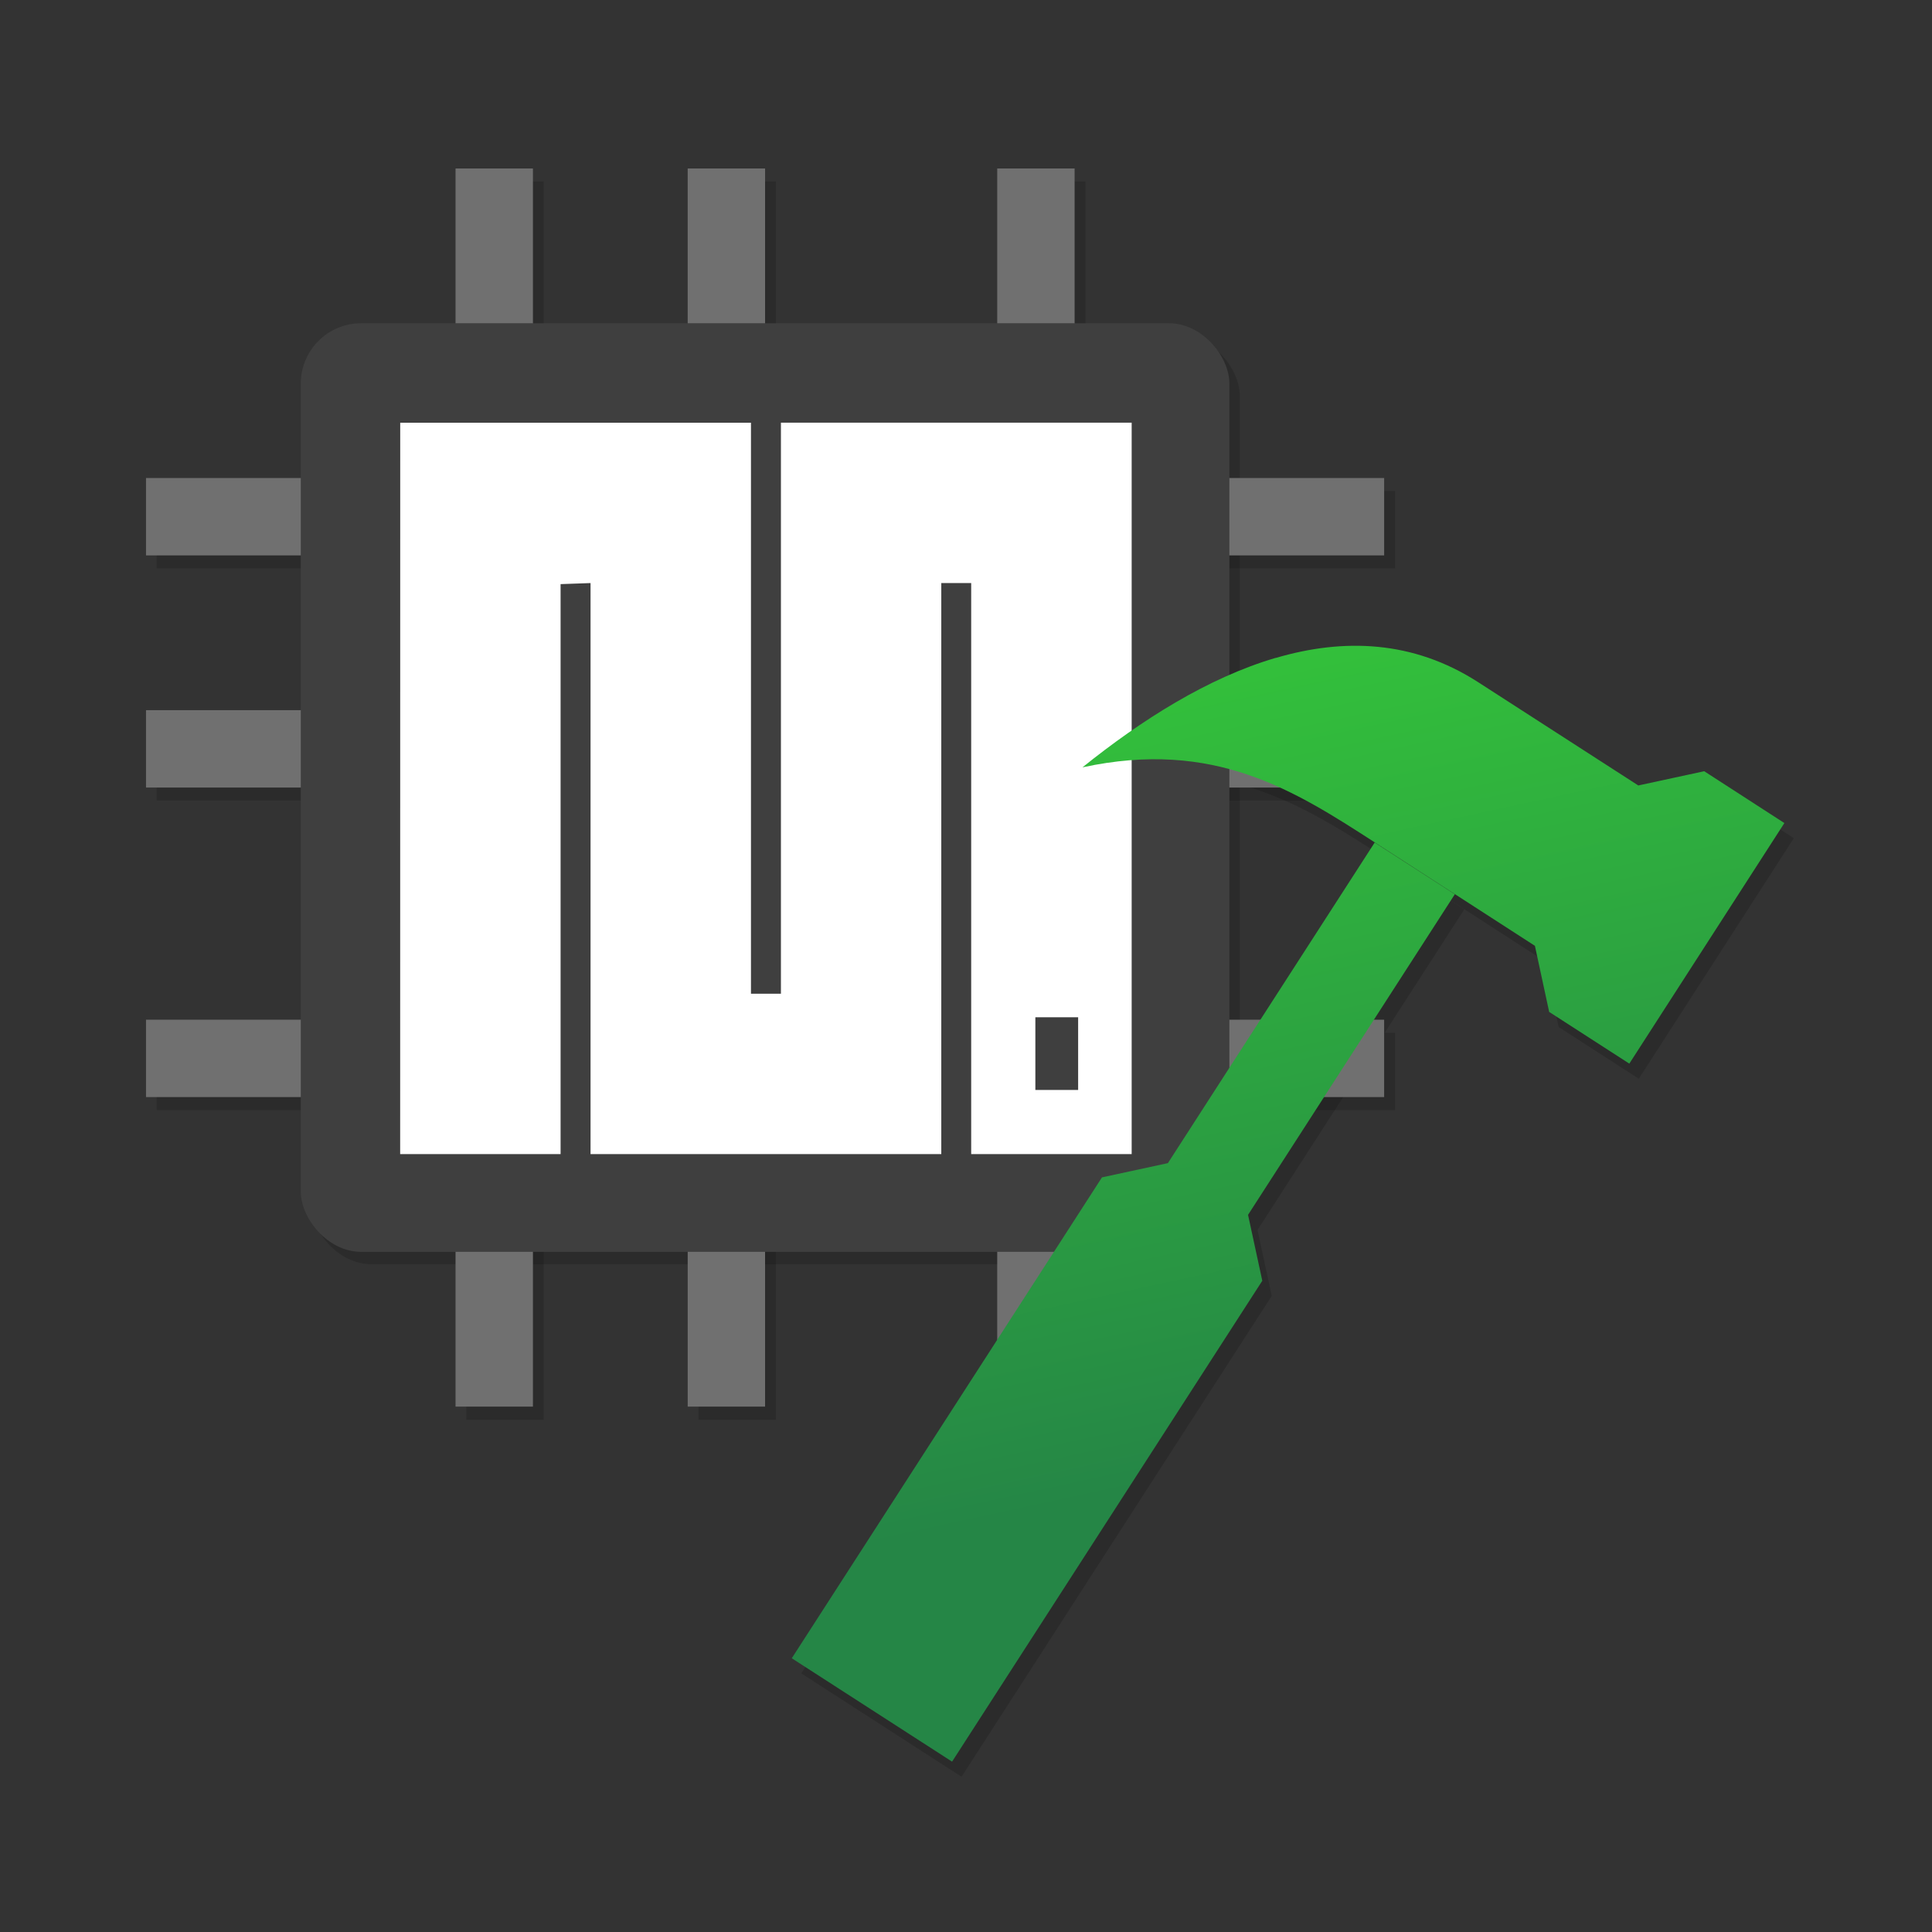 <?xml version="1.0" encoding="UTF-8" standalone="no"?>
<svg
   width="64"
   height="64"
   version="1.1"
   id="svg69"
   sodipodi:docname="upy-workbench.svg"
   xml:space="preserve"
   inkscape:version="1.2.2 (b0a8486541, 2022-12-01)"
   xmlns:inkscape="http://www.inkscape.org/namespaces/inkscape"
   xmlns:sodipodi="http://sodipodi.sourceforge.net/DTD/sodipodi-0.dtd"
   xmlns:xlink="http://www.w3.org/1999/xlink"
   xmlns="http://www.w3.org/2000/svg"
   xmlns:svg="http://www.w3.org/2000/svg"
   xmlns:rdf="http://www.w3.org/1999/02/22-rdf-syntax-ns#"
   xmlns:cc="http://creativecommons.org/ns#"
   xmlns:dc="http://purl.org/dc/elements/1.1/"><rect width="100%" height="100%" fill="#333333" stroke="none"/><sodipodi:namedview
     id="namedview71"
     pagecolor="#ffffff"
     bordercolor="#999999"
     borderopacity="1"
     inkscape:showpageshadow="0"
     inkscape:pageopacity="0"
     inkscape:pagecheckerboard="0"
     inkscape:deskcolor="#d1d1d1"
     showgrid="true"
     inkscape:zoom="8.0000004"
     inkscape:cx="41.437498"
     inkscape:cy="34.937498"
     inkscape:window-width="2530"
     inkscape:window-height="1302"
     inkscape:window-x="2072"
     inkscape:window-y="35"
     inkscape:window-maximized="0"
     inkscape:current-layer="g1715"><inkscape:grid
       type="xygrid"
       id="grid870" /></sodipodi:namedview><defs
     id="defs31"><linearGradient
       id="linearGradient5036"><stop
         style="stop-color:#2b68b2;stop-opacity:1;"
         id="stop5032"
         offset="0" /><stop
         offset="1"
         style="stop-color:#4baac7;stop-opacity:1;"
         id="stop5034" /></linearGradient><linearGradient
       id="linearGradient4583"
       x2="0"
       y1="26"
       y2="6"
       gradientTransform="matrix(.953 0 0 .953 8.751 -1.7)"
       gradientUnits="userSpaceOnUse"
       xlink:href="#linearGradient4430" /><linearGradient
       id="linearGradient4430"><stop
         stop-color="#404245"
         offset="0"
         id="stop5" /><stop
         stop-color="#585d60"
         offset="1"
         id="stop7" /></linearGradient><linearGradient
       id="linearGradient4329"
       x1="15"
       x2="14"
       y1="28"
       y2="8"
       gradientTransform="matrix(.953 0 0 .953 8.751 -3.607)"
       gradientUnits="userSpaceOnUse"
       xlink:href="#linearGradient4430" /><linearGradient
       id="linearGradient4244"
       x1="397.57"
       x2="413.57"
       y1="521.8"
       y2="537.8"
       gradientTransform="matrix(.953 0 0 .953 -357.78 -492.35)"
       gradientUnits="userSpaceOnUse"><stop
         stop-color="#020303"
         offset="0"
         id="stop11" /><stop
         stop-color="#424649"
         stop-opacity="0"
         offset="1"
         id="stop13" /></linearGradient><linearGradient
       id="linearGradient4251"
       x2="0"
       y1="543.8"
       y2="523.8"
       gradientTransform="matrix(.953 0 0 .953 -357.78 -495.21)"
       gradientUnits="userSpaceOnUse"><stop
         stop-color="#2a2c2f"
         offset="0"
         id="stop16" /><stop
         stop-color="#424649"
         offset="1"
         id="stop18" /></linearGradient><linearGradient
       id="linearGradient4183"
       x1="391.57"
       x2="406.57"
       y1="525.8"
       y2="540.8"
       gradientTransform="matrix(.953 0 0 .953 -357.78 -495.21)"
       gradientUnits="userSpaceOnUse"><stop
         offset="0"
         id="stop21" /><stop
         stop-opacity="0"
         offset="1"
         id="stop23" /></linearGradient><linearGradient
       id="linearGradient4643-8"
       x2="0"
       y1="543.8"
       y2="502.66"
       gradientTransform="matrix(.635 0 0 .605 -235.6 -306)"
       gradientUnits="userSpaceOnUse"><stop
         stop-color="#c6cdd1"
         offset="0"
         id="stop26" /><stop
         stop-color="#e0e5e7"
         offset="1"
         id="stop28" /></linearGradient><linearGradient
       id="a"
       y1="1048.9"
       y2="1007.82"
       gradientUnits="userSpaceOnUse"
       x2="0"
       gradientTransform="translate(76.434)"><stop
         stop-color="#3889e9"
         id="stop300"
         offset="0"
         style="stop-color:#2b68b2;stop-opacity:1;" /><stop
         offset="1"
         stop-color="#5ea5fb"
         id="stop302"
         style="stop-color:#4baac7;stop-opacity:1;" /></linearGradient><linearGradient
       id="b"
       y1="513.38"
       x1="396.57"
       y2="531.38"
       gradientUnits="userSpaceOnUse"
       x2="412.57"
       gradientTransform="translate(-384.57,504.98)"><stop
         stop-color="#292c2f"
         id="stop305" /><stop
         offset="1"
         stop-opacity="0"
         id="stop307" /></linearGradient><linearGradient
       id="c"
       y1="534.8"
       y2="510.8"
       gradientUnits="userSpaceOnUse"
       x2="0"
       gradientTransform="translate(-384.57,-499.8)"><stop
         stop-color="#8cbdf8"
         id="stop310" /><stop
         offset="1"
         stop-color="#d5e8ff"
         id="stop312" /></linearGradient><linearGradient
       id="a-3"
       y1="44"
       y2="4"
       gradientUnits="userSpaceOnUse"
       x2="0"
       gradientTransform="translate(0 1004.36)"><stop
         stop-color="#63984b"
         id="stop2526" /><stop
         offset="1"
         stop-color="#8fc278"
         id="stop2528" /></linearGradient><linearGradient
       id="b-6"
       y1="11"
       x1="17"
       y2="41"
       gradientUnits="userSpaceOnUse"
       x2="44"
       gradientTransform="translate(0 1004.36)"><stop
         id="stop2531" /><stop
         offset="1"
         stop-opacity="0"
         id="stop2533" /></linearGradient><linearGradient
       id="c-7"
       y1="40"
       y2="6"
       gradientUnits="userSpaceOnUse"
       x2="0"
       gradientTransform="matrix(.941 0 0 .912 1.412 1006.44)"><stop
         stop-color="#b1b1b1"
         id="stop2536" /><stop
         offset="1"
         stop-color="#dddddd"
         id="stop2538" /></linearGradient><linearGradient
       xlink:href="#b-6"
       id="d"
       y1="21"
       x1="23"
       y2="39"
       gradientUnits="userSpaceOnUse"
       x2="40"
       gradientTransform="translate(0 1004.36)" /><linearGradient
       id="e"
       y1="1040.95"
       y2="1012.95"
       gradientUnits="userSpaceOnUse"
       x2="0"><stop
         stop-color="#f2f2f2"
         id="stop2542" /><stop
         offset="1"
         stop-color="#ffffff"
         id="stop2544" /></linearGradient><linearGradient
       id="linearGradient4256"><stop
         style="stop-color:#2b68b2;stop-opacity:1;"
         id="stop4258"
         offset="0" /><stop
         offset="1"
         style="stop-color:#4baac7;stop-opacity:1;"
         id="stop4260" /></linearGradient><linearGradient
       inkscape:collect="always"
       xlink:href="#linearGradient4232"
       id="linearGradient3426"
       y1="545.798"
       y2="517.798"
       x2="0"
       gradientUnits="userSpaceOnUse"
       gradientTransform="matrix(1.082,0,0,1.082,-301.695,-526.545)" /><linearGradient
       id="linearGradient4232"><stop
         style="stop-color:#3889e9"
         id="stop4234-0" /><stop
         offset="1"
         style="stop-color:#5ea5fb"
         id="stop4236" /></linearGradient><linearGradient
       inkscape:collect="always"
       xlink:href="#linearGradient4232"
       id="linearGradient4373"
       y1="545.798"
       y2="517.798"
       x2="0"
       gradientUnits="userSpaceOnUse" /><linearGradient
       inkscape:collect="always"
       xlink:href="#linearGradient4256-3"
       id="linearGradient4291"
       y1="19.639"
       y2="8"
       x2="0"
       gradientUnits="userSpaceOnUse"
       gradientTransform="matrix(1.203,-0.26,0.26,1.203,98.644,41.878)"
       x1="-1.4210855e-14" /><linearGradient
       id="linearGradient4256-3"><stop
         style="stop-color:#258646;stop-opacity:1;"
         id="stop4258-6"
         offset="0" /><stop
         offset="1"
         style="stop-color:#33c03b;stop-opacity:1;"
         id="stop4260-7" /></linearGradient></defs><g
     id="g3806"
     transform="matrix(1.018,0,0,1.018,-3.545,-8.452)"><g
       id="g877-3"
       transform="matrix(1.382,0,0,1.382,29.403,-14.116)" /><g
       id="g3973"
       transform="matrix(1.424,0,0,1.424,-90.285,-27.988)"><circle
         cx="131.915"
         cy="49.115"
         style="fill:url(#linearGradient3426);stroke-width:4.33"
         id="ellipse4233"
         r="0" /><g
         id="g5055"
         transform="matrix(1.252,0,0,1.252,-57.649,-17.025)"><g
           id="g1715"
           transform="translate(-0.208,-0.279)"><path
             style="opacity:0.15;fill:#000000;fill-rule:evenodd;stroke-width:1.231"
             id="path4247-5"
             d="m 122.304,46.516 c -1.24,0.365 -2.453,1.136 -3.526,1.998 2.406,-0.519 3.869,0.423 5.332,1.368 l 2.926,1.89 0.26,1.206 1.463,0.944 2.83,-4.391 -1.463,-0.946 -1.203,0.26 -2.926,-1.887 c -1.185,-0.763 -2.453,-0.805 -3.693,-0.44 z m 1.807,3.371 -3.774,5.851 -1.203,0.26 -5.662,8.777 2.926,1.887 5.662,-8.777 -0.26,-1.203 3.774,-5.851 z" /><g
             id="g1702"
             transform="translate(-0.423,-0.569)"><g
               id="g901"
               transform="matrix(1.022,0,0,1.022,23.864,2.163)"><rect
                 x="79.337"
                 y="37.926"
                 width="16.588"
                 height="16.588"
                 rx="1.078"
                 ry="1.078"
                 style="opacity:0.15;stroke-width:1.382"
                 id="rect553-2" /><path
                 d="m 82.111,35.175 v 5.529 h -5.529 v 1.382 h 5.529 v 2.765 h -5.529 v 1.382 h 5.529 v 4.147 h -5.529 v 1.382 h 5.529 v 5.529 h 1.382 v -5.529 h 2.765 v 5.529 h 1.067 0.316 v -5.529 h 4.147 v 5.529 h 1.382 v -5.529 h 5.529 v -1.382 h -5.529 v -4.147 h 5.529 v -1.382 h -5.529 v -2.765 h 5.529 v -1.382 h -5.529 v -5.529 h -1.382 v 5.529 h -4.147 v -5.529 h -1.382 v 5.529 h -2.765 v -5.529 z"
                 style="opacity:0.15;stroke-width:1.382"
                 id="path549-5"
                 sodipodi:nodetypes="cccccccccccccccccccccccccccccccccccccccccccccc" /><path
                 d="m 38,35.5 v 4 h -4 v 1 h 4 v 2 h -4 v 1 h 4 v 3 h -4 v 1 h 4 v 4 h 1 v -4 h 2 v 4 h 1 v -4 h 3 v 4 h 1 v -4 h 4 v -1 H 46 v -3 h 4 v -1 H 46 v -2 h 4 v -1 H 46 v -4 h -1 v 4 h -3 v -4 h -1 v 4 h -2 v -4 z"
                 style="fill:#707070;fill-opacity:1"
                 id="path551-6"
                 transform="matrix(1.382,0,0,1.382,29.403,-14.116)" /><rect
                 x="36"
                 y="37.5"
                 width="12"
                 height="12"
                 rx="0.78"
                 ry="0.78"
                 style="fill:#3f3f3f"
                 id="rect555-9"
                 transform="matrix(1.382,0,0,1.382,29.403,-14.116)" /><path
                 d="m 80.931,39.485 h 6.264 v 10.198 h 0.535 V 39.485 h 6.264 V 52.547 H 91.128 V 42.349 H 90.594 v 10.198 h -6.264 v -10.198 l -0.535,0.019 v 10.179 h -2.865 z m 12.107,10.618 h -0.764 v 1.299 h 0.764 z"
                 id="path4-2"
                 style="fill:#ffffff;fill-opacity:1;stroke-width:0.038" /></g><path
               style="fill:url(#linearGradient4291);fill-rule:evenodd;stroke-width:1.231"
               id="path4247"
               d="m 122.554,46.809 c -1.24,0.365 -2.453,1.136 -3.526,1.998 2.406,-0.519 3.869,0.423 5.332,1.368 l 2.926,1.89 0.26,1.206 1.463,0.944 2.83,-4.391 -1.463,-0.946 -1.203,0.26 -2.926,-1.887 c -1.185,-0.763 -2.453,-0.805 -3.693,-0.44 z m 1.807,3.371 -3.774,5.851 -1.203,0.26 -5.662,8.777 2.926,1.887 5.662,-8.777 -0.26,-1.203 3.774,-5.851 z" /></g></g></g></g></g></svg>
